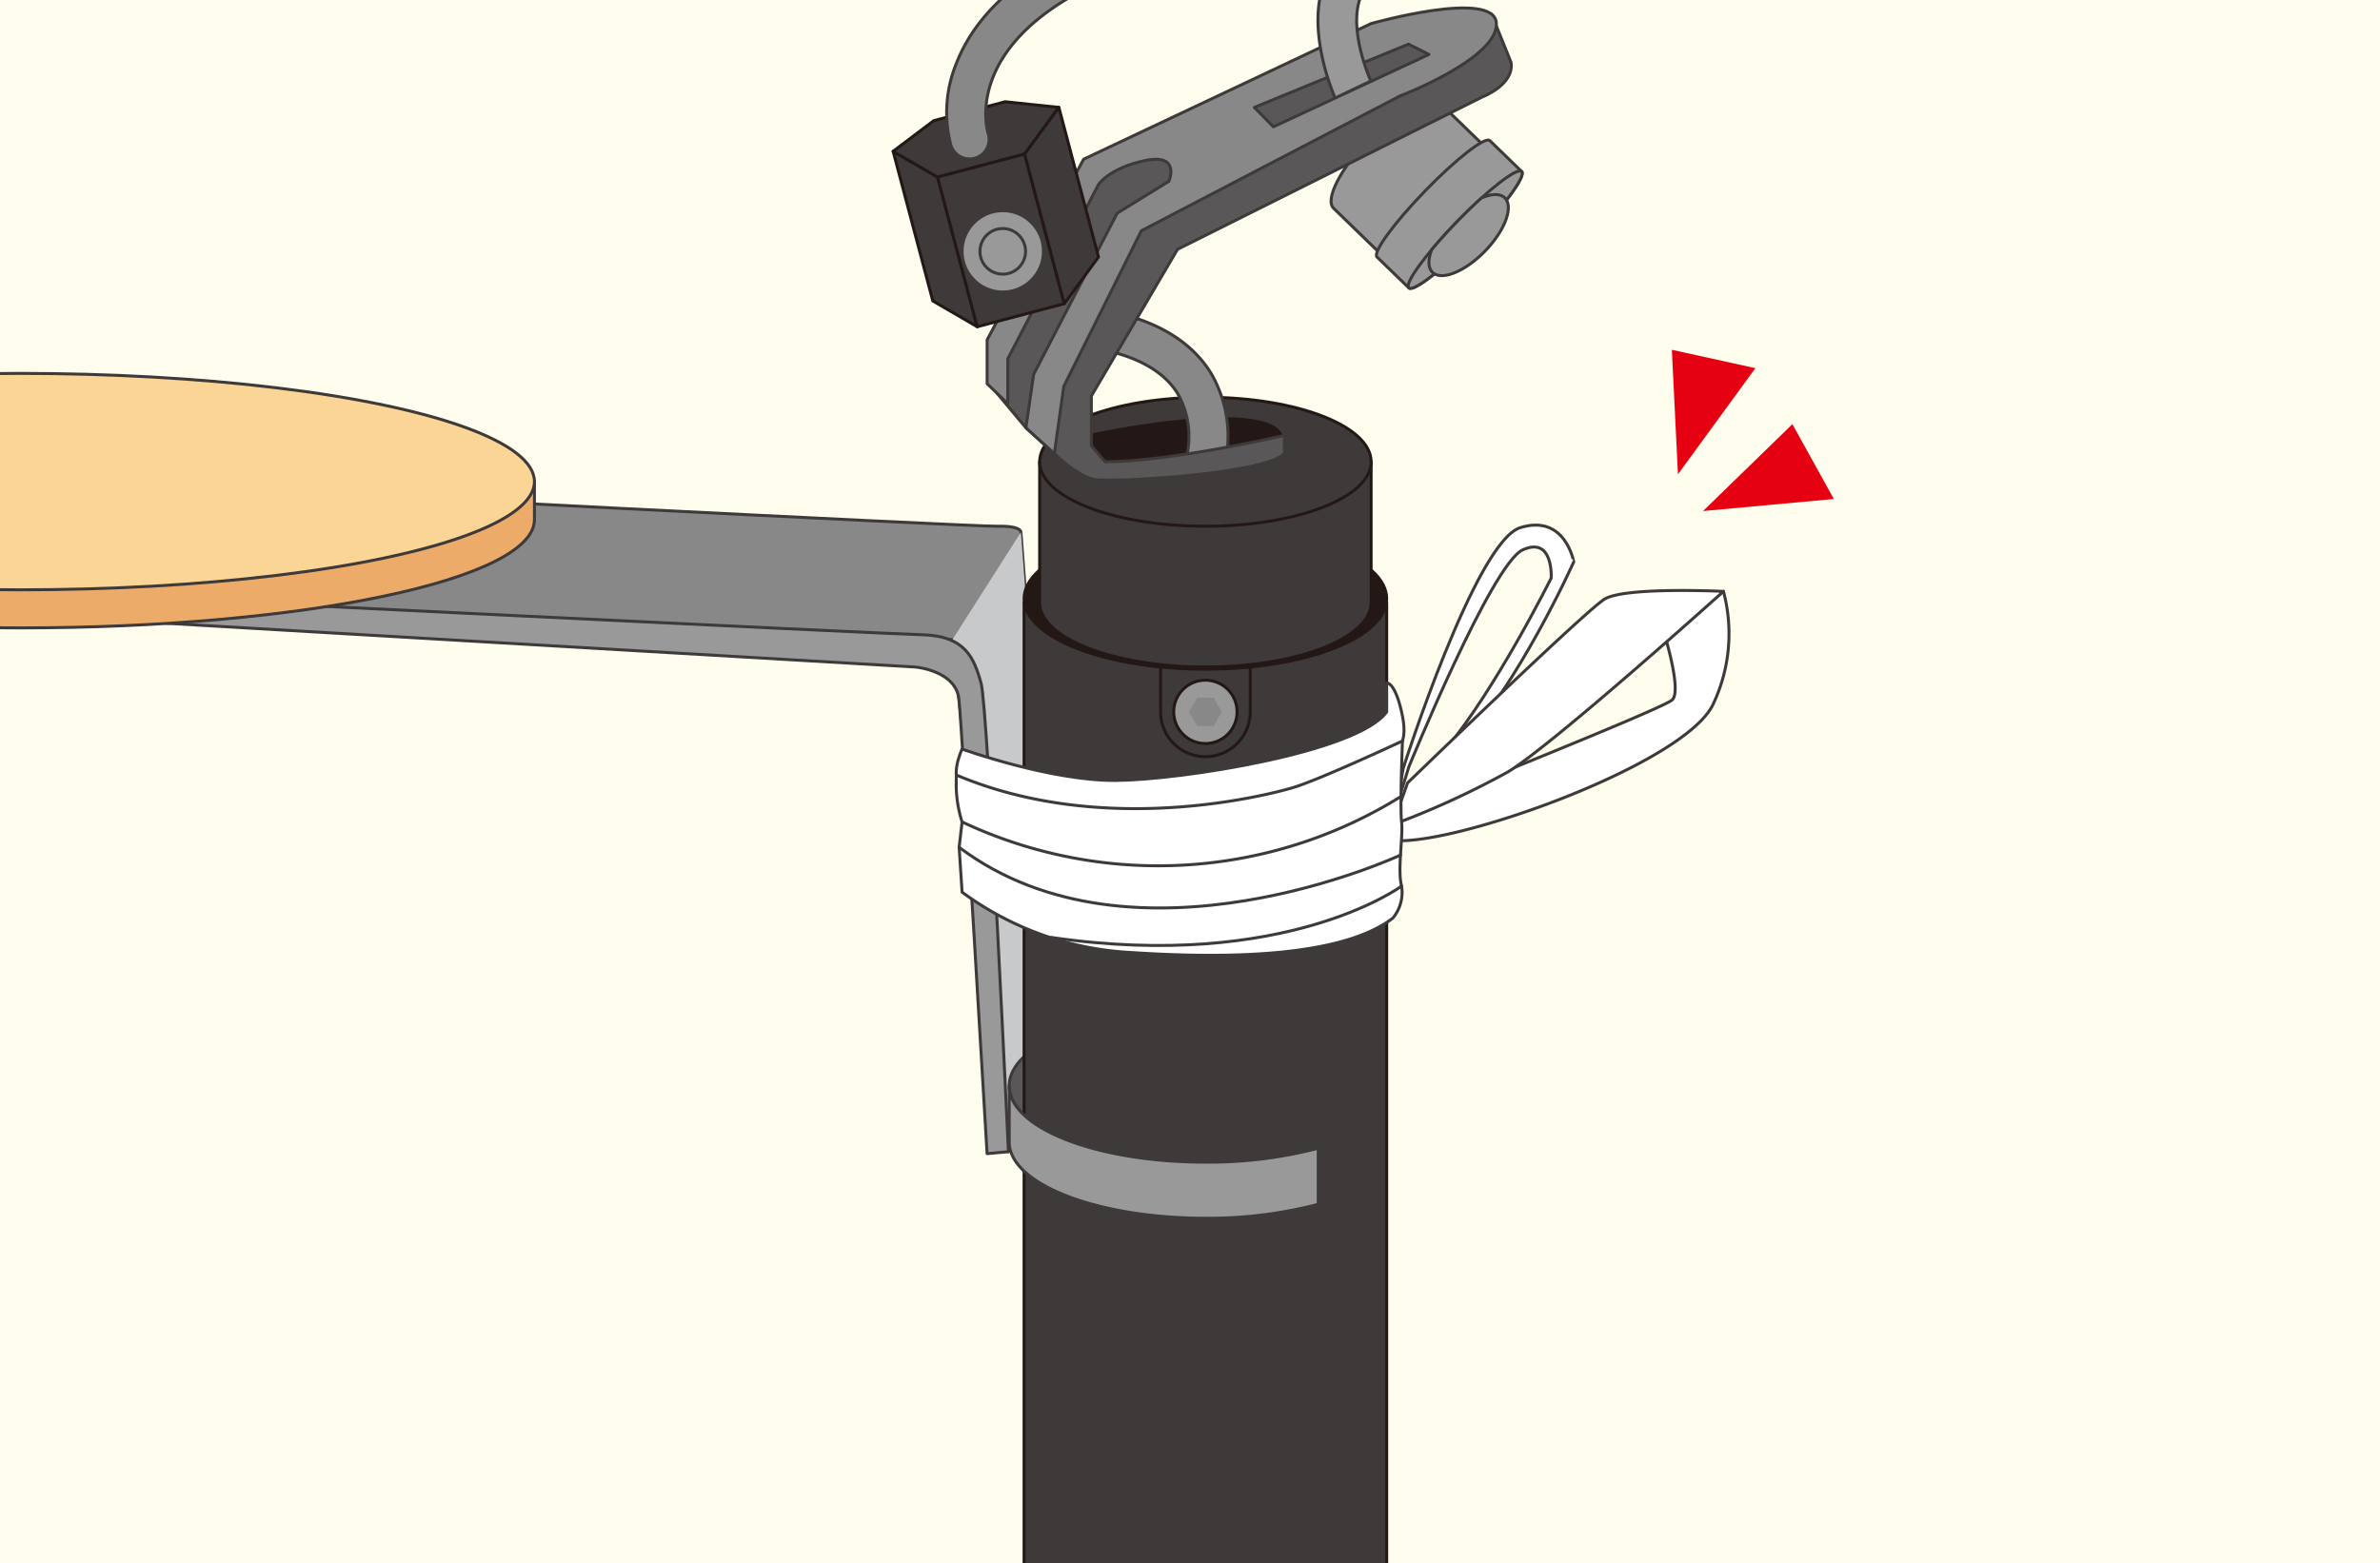 <svg xmlns="http://www.w3.org/2000/svg" xmlns:xlink="http://www.w3.org/1999/xlink" width="227" height="149.11" viewBox="0 0 227 149.11">
  <rect x="0" y="0" width="227" height="149.11" fill="#333333" stroke="none"/>
  <defs>
    <clipPath id="clip-path">
      <rect id="SVGID" width="227" height="149.11" transform="translate(557.27 195.256)" fill="none"/>
    </clipPath>
  </defs>
  <g id="グループ_73" data-name="グループ 73" transform="translate(-557.27 -195.257)">
    <rect id="長方形_35" data-name="長方形 35" width="227" height="149.11" transform="translate(557.27 195.256)" fill="#fffded"/>
    <g id="グループ_71" data-name="グループ 71">
      <g id="グループ_70" data-name="グループ 70" clip-path="url(#clip-path)">
        <path id="パス_389" data-name="パス 389" d="M654.644,246.019s.087-.615-2.242-.564S582.128,242,582.128,242l-8.986,10.364,74.967,3.908,5.343,48.847,5.034-7.9Z" fill="#888" stroke="#3e3a39" stroke-linecap="round" stroke-linejoin="round" stroke-width="0.283"/>
        <path id="パス_390" data-name="パス 390" d="M658.486,297.22l-5.034,7.9-5.343-48.847,6.535-10.251Z" fill="#c8c9ca"/>
        <path id="パス_391" data-name="パス 391" d="M653.452,305.117S651.5,262.692,650.84,260.4s-1.424-4.483-5.589-4.593-72.109-3.444-72.109-3.444v2.348l71.452,4.176s3.837.329,4.136,3.06,2.686,43.356,2.686,43.356Z" fill="#999" stroke="#3e3a39" stroke-linecap="round" stroke-linejoin="round" stroke-width="0.283"/>
        <g id="グループ_67" data-name="グループ 67">
          <path id="パス_392" data-name="パス 392" d="M672.238,291.554c-10.335,0-18.712,3.259-18.712,7.281s8.377,7.281,18.712,7.281A41.4,41.4,0,0,0,683,304.786v-11.9A41.406,41.406,0,0,0,672.238,291.554Z" fill="#595757" stroke="#3e3a39" stroke-linecap="round" stroke-linejoin="round" stroke-width="0.283"/>
        </g>
        <path id="パス_393" data-name="パス 393" d="M605.118,241.2c-6.981-3.911-24.908-6.694-45.932-6.694s-38.951,2.783-45.932,6.694h-3.126v3.629c0,5.7,21.964,10.322,49.058,10.322s49.058-4.622,49.058-10.322V241.2Z" fill="#edab6a" stroke="#3e3a39" stroke-linecap="round" stroke-linejoin="round" stroke-width="0.283"/>
        <rect id="長方形_36" data-name="長方形 36" width="34.587" height="92.199" transform="translate(654.945 252.735)" stroke-width="0.283" stroke="#231815" stroke-linecap="round" stroke-linejoin="round" fill="#3e3a39"/>
        <ellipse id="楕円形_41" data-name="楕円形 41" cx="17.293" cy="6.729" rx="17.293" ry="6.729" transform="translate(654.945 245.633)" fill="#231815" stroke="#231815" stroke-linecap="round" stroke-linejoin="round" stroke-width="0.283"/>
        <path id="パス_394" data-name="パス 394" d="M700.474,210.779l-6.073-5.89c-.865-.839-3.79.772-6.532,3.6s-4.263,5.8-3.4,6.639l6.072,5.89Z" fill="#999" stroke="#3e3a39" stroke-linecap="round" stroke-linejoin="round" stroke-width="0.283"/>
        <path id="パス_395" data-name="パス 395" d="M691.636,222.715c.433.42,3.194-1.725,6.167-4.79s5.032-5.89,4.6-6.31h0l-3.036-2.945c-.432-.419-3.193,1.725-6.166,4.79s-5.033,5.89-4.6,6.31l3.036,2.945Z" fill="#999" stroke="#3e3a39" stroke-linecap="round" stroke-linejoin="round" stroke-width="0.283"/>
        <ellipse id="楕円形_42" data-name="楕円形 42" cx="7.732" cy="1.092" rx="7.732" ry="1.092" transform="translate(690.853 221.955) rotate(-45.874)" fill="#999" stroke="#3e3a39" stroke-linecap="round" stroke-linejoin="round" stroke-width="0.283"/>
        <path id="パス_396" data-name="パス 396" d="M694.083,221.375c.968.58,3.05-.335,4.833-2.173,1.763-1.818,2.612-3.9,2.04-4.863a1,1,0,0,0-.161-.21c-.449-.435-1.27-.4-2.22.012-.736.665-1.529,1.429-2.339,2.264-.905.933-1.723,1.842-2.414,2.669-.357.938-.36,1.735.08,2.162A1.024,1.024,0,0,0,694.083,221.375Z" fill="#999" stroke="#3e3a39" stroke-linecap="round" stroke-linejoin="round" stroke-width="0.283"/>
        <path id="パス_397" data-name="パス 397" d="M656.429,239.3v13.432c0,3.4,7.078,6.151,15.809,6.151s15.808-2.754,15.808-6.151V239.3Z" fill="#3e3a39" stroke="#231815" stroke-linecap="round" stroke-linejoin="round" stroke-width="0.283"/>
        <ellipse id="楕円形_43" data-name="楕円形 43" cx="15.809" cy="6.151" rx="15.809" ry="6.151" transform="translate(656.429 233.152)" fill="#3e3a39" stroke="#231815" stroke-linecap="round" stroke-linejoin="round" stroke-width="0.283"/>
        <path id="パス_398" data-name="パス 398" d="M661.361,236.464s17.1-3.7,18.411.328l-1.4,1.726-15.7,1.644-2.548-2.624Z" fill="#231815" stroke="#3e3a39" stroke-linecap="round" stroke-linejoin="round" stroke-width="0.283"/>
        <path id="パス_399" data-name="パス 399" d="M674.027,239.828l-3.581-1.037a8.286,8.286,0,0,0-.828-5.952c-1.286-2.1-3.745-3.527-7.311-4.246l.737-3.655c4.651.939,7.944,2.959,9.785,6.008A11.986,11.986,0,0,1,674.027,239.828Z" fill="#888" stroke="#3e3a39" stroke-linecap="round" stroke-linejoin="round" stroke-width="0.283"/>
        <path id="パス_400" data-name="パス 400" d="M661.361,237.779v-4.745l8.219-13.995,29.1-14.548s3.041-1.156,2.712-3.288l-1.863-4.606-10.466,1.565L661.854,211.4,652.4,228.573v4.239l2.712,3.241,2.713,2.465s2.137,2.137,3.78,2.466,16.357-.493,18.165-2.466v-1.726s-10.85,2.511-17.1,2.511Z" fill="#595757" stroke="#3e3a39" stroke-linecap="round" stroke-linejoin="round" stroke-width="0.283"/>
        <path id="パス_401" data-name="パス 401" d="M650.477,226.425l-4.238-2.462-3.784-14.274,4.238,2.462Z" fill="#3e3a39" stroke="#231815" stroke-linecap="round" stroke-linejoin="round" stroke-width="0.283"/>
        <path id="パス_402" data-name="パス 402" d="M642.455,209.689l3.872-2.921,6.816-1.807,5.116.539L655,209.95l-8.3,2.2Z" fill="#3e3a39" stroke="#231815" stroke-linecap="round" stroke-linejoin="round" stroke-width="0.283"/>
        <path id="パス_403" data-name="パス 403" d="M649.744,210.42a1.866,1.866,0,0,1-1.766-1.269,12.267,12.267,0,0,1,.493-7.806c2.095-5.431,7.438-9.711,15.881-12.719a1.864,1.864,0,0,1,1.251,3.511c-17.144,6.109-14.125,15.726-14.092,15.822a1.869,1.869,0,0,1-1.767,2.461Z" fill="#888" stroke="#3e3a39" stroke-linecap="round" stroke-linejoin="round" stroke-width="0.283"/>
        <path id="パス_404" data-name="パス 404" d="M667.964,258.886v4.274a4.274,4.274,0,0,0,8.548,0v-4.274Z" fill="none" stroke="#231815" stroke-linecap="round" stroke-linejoin="round" stroke-width="0.283"/>
        <g id="グループ_68" data-name="グループ 68">
          <path id="パス_405" data-name="パス 405" d="M702.282,245.585c-4.292,1.322-11.169,22.94-11.169,22.94l-.682,3.769,1.223-3.912s7.9-19.34,10.851-20.675,2.716,2.686,2.716,2.686-5.244,10.55-10.035,16.282l-4.771,5.71-.121.667,5.922-6.235c5.922-6.236,11.156-17.963,11.156-17.963S706.574,244.262,702.282,245.585Z" fill="#fff" stroke="#3e3a39" stroke-linecap="round" stroke-linejoin="round" stroke-width="0.283"/>
          <path id="パス_406" data-name="パス 406" d="M721.65,251.669a15.69,15.69,0,0,1-.932,10.648c-2.573,6-26.676,14.357-31.187,12.987l.763-2.252s25.495-10.129,26.467-11.03-.847-6.628-.847-6.628Z" fill="#fff" stroke="#3e3a39" stroke-linecap="round" stroke-linejoin="round" stroke-width="0.283"/>
          <path id="パス_407" data-name="パス 407" d="M691.516,269.944s16.859-16.329,18.787-17.532,11.347-.743,11.347-.743-16.328,14.686-20.574,17.229a80.84,80.84,0,0,1-10.966,5.022Z" fill="#fff" stroke="#3e3a39" stroke-linecap="round" stroke-linejoin="round" stroke-width="0.283"/>
          <path id="パス_408" data-name="パス 408" d="M649.031,266.71s8.385,3.029,14.631,2.994,23.135-2.7,25.869-6.544V260.4s.761-.131,1.419,2.761.048,4.092-3.37,5.769c-4.356,2.137-20.5,8.415-38.081,1.735C647.5,269.9,649.031,266.71,649.031,266.71Z" fill="#fff" stroke="#3e3a39" stroke-linecap="round" stroke-linejoin="round" stroke-width="0.283"/>
          <path id="パス_409" data-name="パス 409" d="M648.471,270.162a11.908,11.908,0,0,0,.561,3.5l-.281,2.421.281,4.274a29.708,29.708,0,0,0,16.027,5.753c9.946.658,20.384.329,25.069-3.287a3.844,3.844,0,0,0,.822-3.041c-.411-1.562.164-4.761,0-6.12s.084-7.724.084-7.724-7.975,3.734-10.522,4.474-18.031,4.7-32.03-1.228Z" fill="#fff" stroke="#3e3a39" stroke-linecap="round" stroke-linejoin="round" stroke-width="0.283"/>
          <path id="パス_410" data-name="パス 410" d="M649.032,273.659a43.873,43.873,0,0,0,41.865-2.428" fill="none" stroke="#3e3a39" stroke-linecap="round" stroke-linejoin="round" stroke-width="0.283"/>
          <path id="パス_411" data-name="パス 411" d="M690.847,276.823s-25.363,11.832-42.1-.743" fill="none" stroke="#3e3a39" stroke-linecap="round" stroke-linejoin="round" stroke-width="0.283"/>
          <path id="パス_412" data-name="パス 412" d="M690.95,279.779s-11,8.159-33.405,4.9" fill="#fff" stroke="#3e3a39" stroke-linecap="round" stroke-linejoin="round" stroke-width="0.283"/>
        </g>
        <circle id="楕円形_44" data-name="楕円形 44" cx="3.022" cy="3.022" r="3.022" transform="translate(669.216 260.138)" stroke-width="0.283" stroke="#231815" stroke-linecap="round" stroke-linejoin="round" fill="#999"/>
        <path id="パス_413" data-name="パス 413" d="M673.02,261.806h-1.564l-.782,1.354.782,1.354h1.564l.782-1.354Z" fill="#888"/>
        <ellipse id="楕円形_45" data-name="楕円形 45" cx="49.058" cy="10.322" rx="49.058" ry="10.322" transform="translate(510.128 230.875)" fill="#fbd596" stroke="#3e3a39" stroke-linecap="round" stroke-linejoin="round" stroke-width="0.283"/>
        <path id="パス_414" data-name="パス 414" d="M688.046,197.505l-27.425,12.94-9.2,17.224v4.192l1.972,1.9v-4.286l8.64-16.6s.977-1.561,4.429-2.3,2.3,1.973,2.3,1.973l-4.931,3.041-7.973,15.37-.74,5.1,2.713,2.465.9-6.411,7.4-14.844,24.657-12.854s9.288-3.535,9.206-6.9S688.046,197.505,688.046,197.505Zm-9.323,9.848-1.815-1.854,14.7-6.03,1.953.98Z" fill="#888" stroke="#3e3a39" stroke-linecap="round" stroke-linejoin="round" stroke-width="0.283"/>
        <path id="パス_415" data-name="パス 415" d="M684.559,204.476c-.1-.252-2.949-6.777-.758-11.4a8.421,8.421,0,0,1,5.39-4.475,1.864,1.864,0,1,1,1.107,3.559,4.783,4.783,0,0,0-3.128,2.512c-1.475,3.111.767,8.113.786,8.159" fill="#999" stroke="#3e3a39" stroke-linecap="round" stroke-linejoin="round" stroke-width="0.283"/>
        <rect id="長方形_37" data-name="長方形 37" width="8.589" height="14.767" transform="translate(646.693 212.151) rotate(-14.847)" stroke-width="0.283" stroke="#231815" stroke-linecap="round" stroke-linejoin="round" fill="#3e3a39"/>
        <path id="パス_416" data-name="パス 416" d="M662.043,219.773l-3.263,4.451L655,209.95l3.263-4.451Z" fill="#3e3a39" stroke="#231815" stroke-linecap="round" stroke-linejoin="round" stroke-width="0.283"/>
        <circle id="楕円形_46" data-name="楕円形 46" cx="3.88" cy="3.88" r="3.88" transform="translate(649.031 215.352)" stroke-width="0.283" stroke="#3e3a39" stroke-linecap="round" stroke-linejoin="round" fill="#999"/>
        <circle id="楕円形_47" data-name="楕円形 47" cx="2.176" cy="2.176" r="2.176" transform="translate(650.736 217.056)" stroke-width="0.283" stroke="#3e3a39" stroke-linecap="round" stroke-linejoin="round" fill="#999"/>
        <g id="グループ_69" data-name="グループ 69">
          <path id="パス_417" data-name="パス 417" d="M672.238,306.116c-10.364,0-18.712-3.26-18.712-7.281v5.349c0,4.021,8.377,7.281,18.712,7.281A41.4,41.4,0,0,0,683,310.135v-5.349A41.4,41.4,0,0,1,672.238,306.116Z" fill="#999" stroke="#3e3a39" stroke-linecap="round" stroke-linejoin="round" stroke-width="0.283"/>
        </g>
      </g>
    </g>
    <g id="グループ_72" data-name="グループ 72">
      <path id="パス_418" data-name="パス 418" d="M719.7,244.006l8.526-8.29,3.953,7.139Z" fill="#e50012"/>
      <path id="パス_419" data-name="パス 419" d="M717.311,240.5l-.583-11.877,7.969,1.754Z" fill="#e50012"/>
    </g>
  </g>
</svg>
